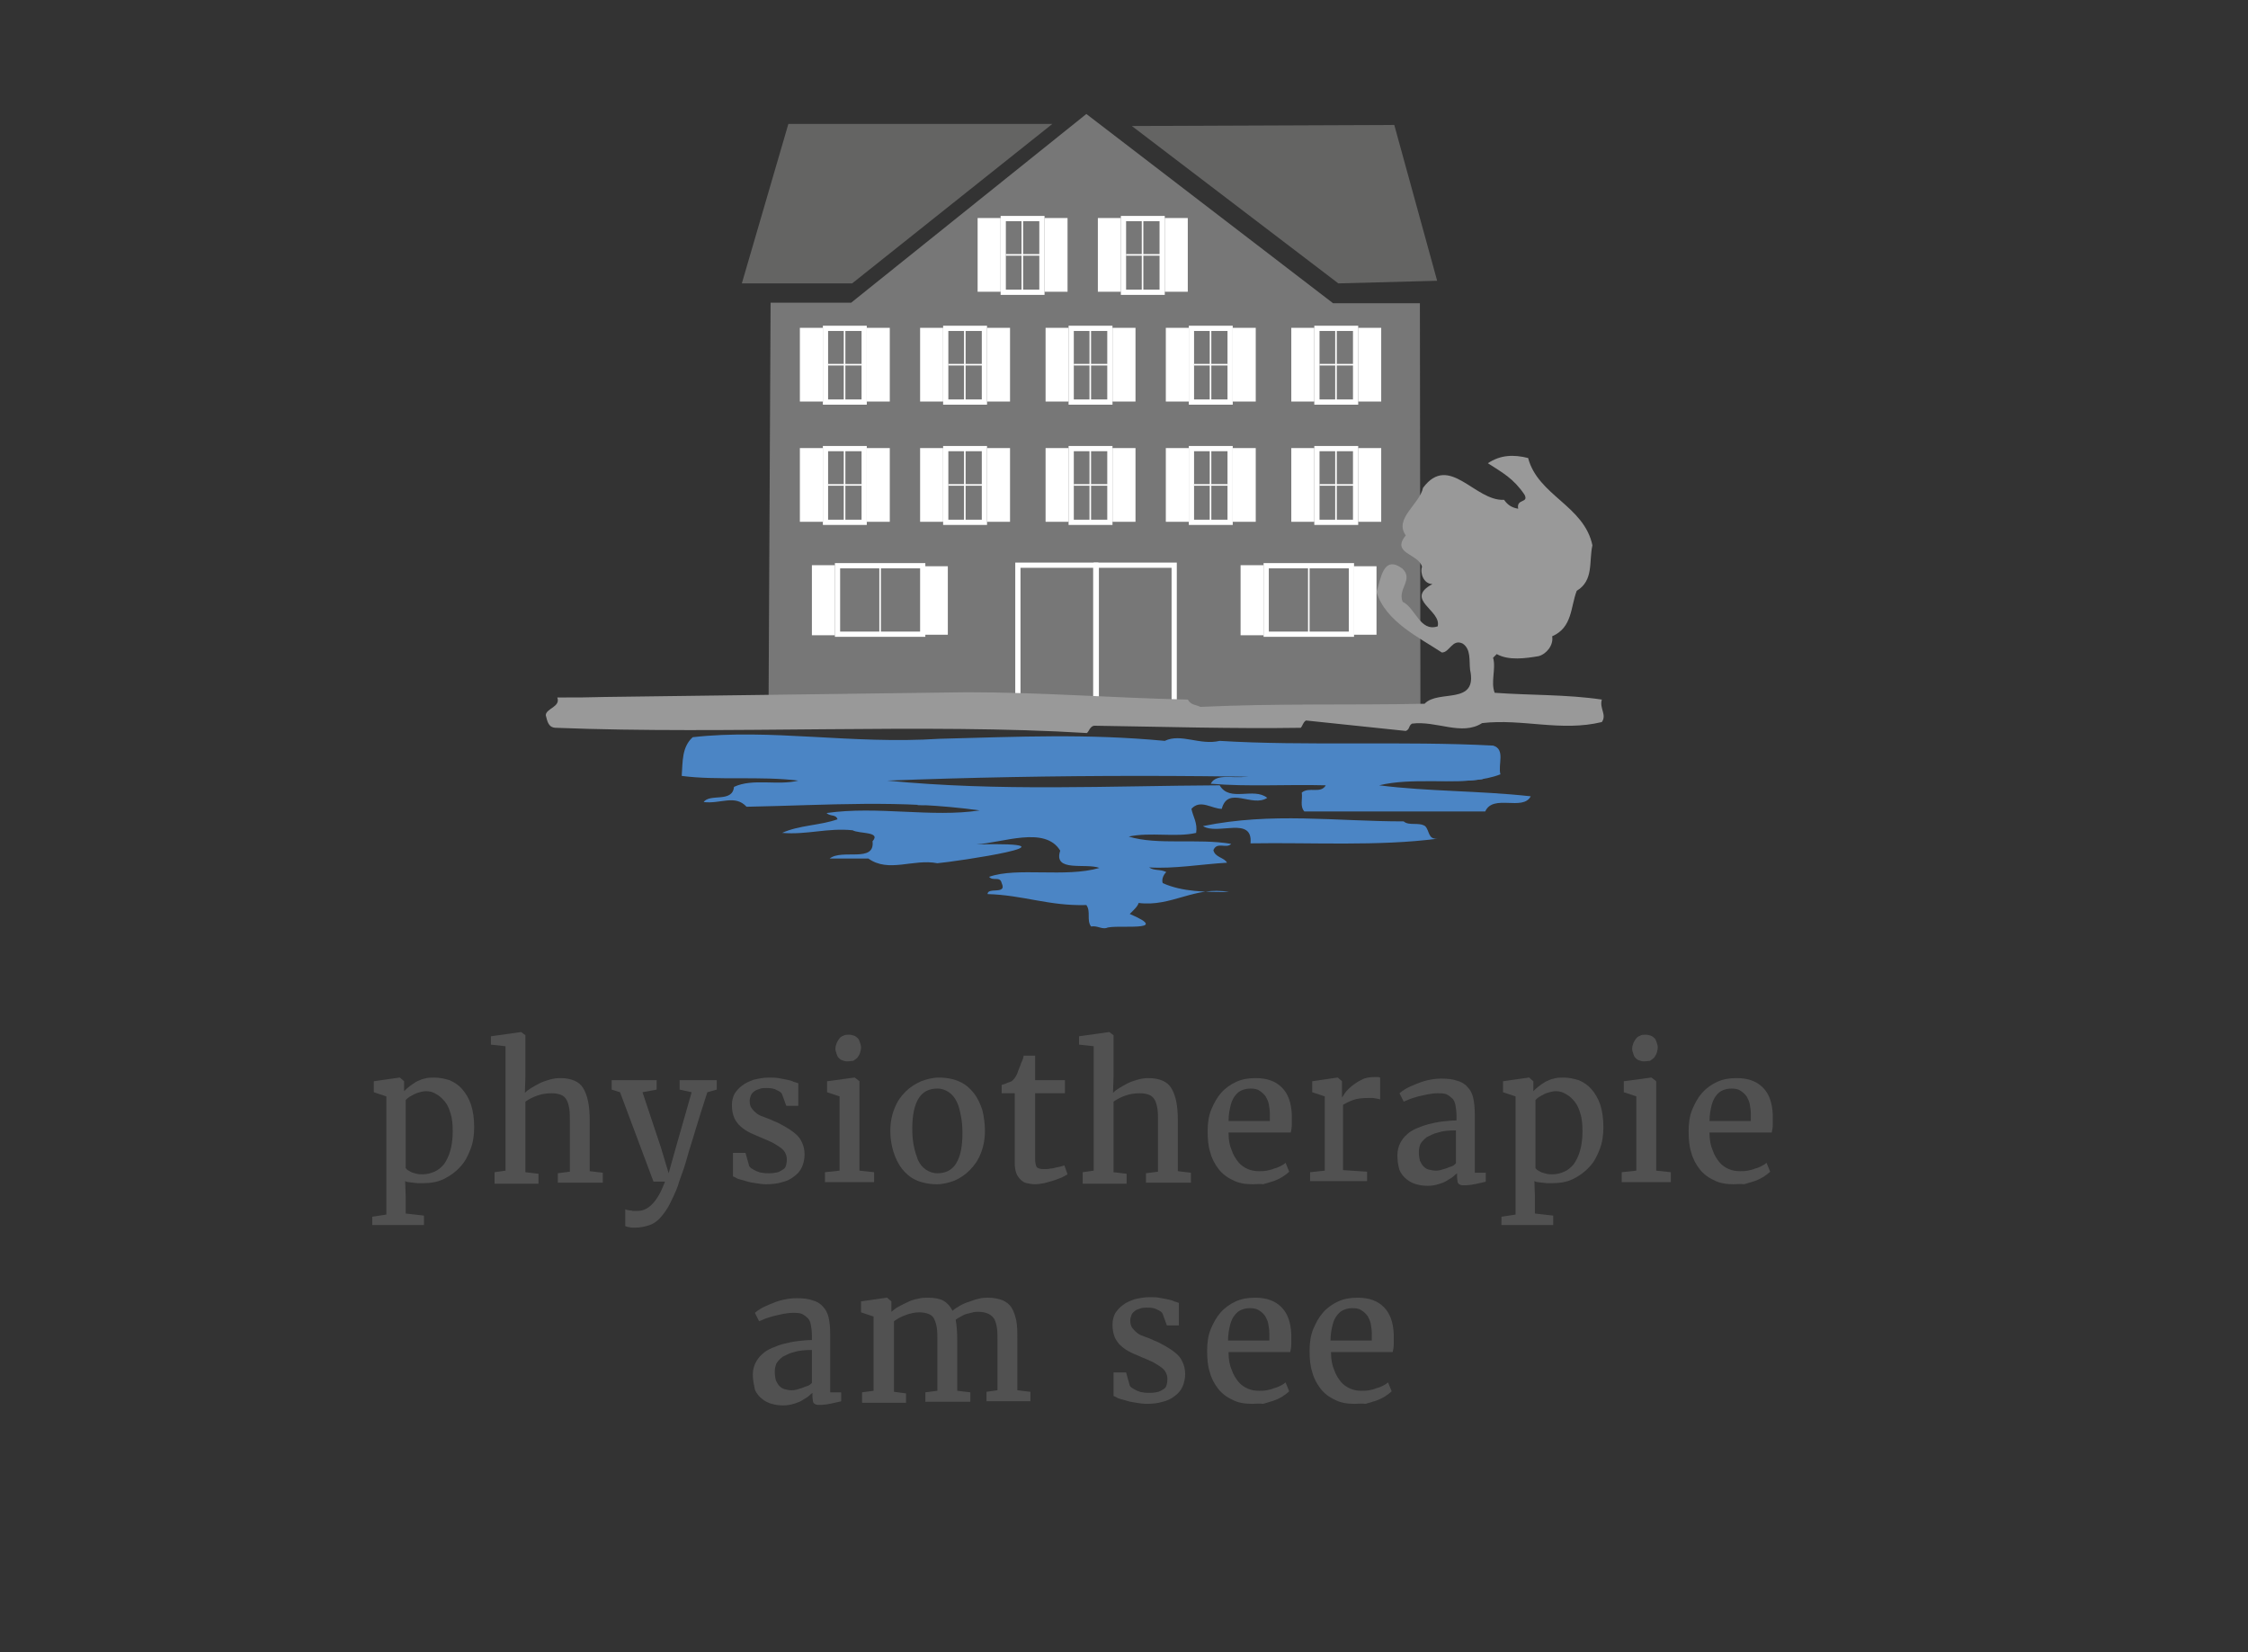 <?xml version="1.0" encoding="utf-8"?>
<!-- Generator: Adobe Illustrator 27.6.1, SVG Export Plug-In . SVG Version: 6.00 Build 0)  -->
<svg version="1.1" id="Ebene_1" xmlns="http://www.w3.org/2000/svg" xmlns:xlink="http://www.w3.org/1999/xlink" x="0px" y="0px"
	 viewBox="0 0 430 316" style="enable-background:new 0 0 430 316;" xml:space="preserve">
<rect x="0" y="0" width="430" height="316" fill="#333333" stroke="none"/>
<style type="text/css">
	.st0{fill:#515151;}
	.st1{fill:#777777;}
	.st2{fill:#646463;}
	.st3{fill:#FFFFFF;}
	.st4{fill:none;stroke:#FFFFFF;stroke-miterlimit:10;}
	.st5{fill:#4B85C5;}
	.st6{fill:#999999;}
</style>
<g>
	<path class="st0" d="M71.3,232.7l2.6-0.4v-22.6l-2.4-0.8v-2.1l4.9-0.7h0.1l0.8,0.7v1.9c0.3-0.3,0.6-0.6,1-0.9
		c0.4-0.3,0.8-0.6,1.3-0.9c0.5-0.2,1-0.5,1.6-0.6c0.6-0.2,1.2-0.2,1.9-0.2c1,0,1.9,0.2,2.9,0.5c0.9,0.4,1.7,0.9,2.4,1.7
		c0.7,0.8,1.3,1.8,1.7,3c0.4,1.2,0.6,2.7,0.6,4.3c0,1.5-0.2,2.9-0.7,4.2c-0.5,1.3-1.1,2.5-2,3.4c-0.9,1-1.9,1.7-3.1,2.3
		c-1.2,0.6-2.6,0.8-4.1,0.8c-0.3,0-0.6,0-0.9,0c-0.3,0-0.6-0.1-0.9-0.1c-0.3,0-0.6-0.1-0.8-0.1c-0.3,0-0.5-0.1-0.7-0.2l0.1,2.9v3.3
		l3.5,0.4v1.8h-9.9V232.7z M81.5,208.7c-0.4,0-0.9,0.1-1.2,0.2c-0.4,0.1-0.7,0.2-1.1,0.4c-0.3,0.2-0.6,0.3-0.9,0.5
		c-0.3,0.2-0.5,0.4-0.7,0.6v13c0.1,0.1,0.2,0.3,0.4,0.4s0.5,0.3,0.7,0.4c0.3,0.1,0.6,0.2,1,0.3c0.4,0.1,0.7,0.1,1.2,0.1
		c0.8,0,1.5-0.2,2.2-0.5c0.7-0.3,1.3-0.8,1.8-1.4c0.5-0.7,0.9-1.5,1.2-2.5c0.3-1,0.5-2.3,0.5-3.8c0-1.3-0.1-2.5-0.4-3.4
		c-0.3-1-0.6-1.7-1.1-2.3c-0.5-0.6-1-1.1-1.6-1.4C82.9,208.9,82.3,208.7,81.5,208.7z"/>
	<path class="st0" d="M94.6,226.1v-1.9l2.1-0.3v-23.8l-2.8-0.3v-1.6l5.7-0.8h0.1l0.8,0.6l0,7.9l-0.1,3.1c0.3-0.3,0.7-0.6,1.2-0.9
		c0.5-0.3,1-0.6,1.6-0.9c0.6-0.3,1.2-0.5,1.9-0.7c0.7-0.2,1.4-0.3,2.1-0.3c1.1,0,2,0.2,2.7,0.5s1.3,0.8,1.7,1.5
		c0.4,0.7,0.7,1.5,0.9,2.5s0.3,2.2,0.3,3.7v9.6l2.5,0.3v1.9h-8.6v-1.8l2.3-0.3v-9.6c0-0.9,0-1.7-0.1-2.4c-0.1-0.7-0.3-1.3-0.5-1.7
		c-0.3-0.5-0.6-0.8-1.1-1c-0.5-0.2-1.1-0.3-1.8-0.3c-0.8,0-1.7,0.1-2.6,0.4c-0.9,0.3-1.7,0.7-2.4,1.2v13.5l2.5,0.3v1.9H94.6z"/>
	<path class="st0" d="M121.5,234.8c-0.2,0-0.4,0-0.5,0c-0.2,0-0.4,0-0.6-0.1c-0.2,0-0.3,0-0.5-0.1c-0.1,0-0.3-0.1-0.3-0.1v-3.2
		c0.1,0,0.2,0.1,0.3,0.1c0.1,0,0.3,0.1,0.5,0.1c0.2,0,0.4,0,0.6,0.1c0.2,0,0.4,0,0.6,0c0.4,0,0.8,0,1.2-0.1c0.4-0.1,0.9-0.3,1.4-0.7
		s1-0.9,1.5-1.7c0.5-0.7,1-1.8,1.5-3.1H125l-6.4-17.1l-1.6-0.5v-1.8h8.6v1.8l-2.7,0.5l3.5,10.5l1.5,5l1.4-5l3-10.5l-2.3-0.5v-1.8
		h7.1v1.8l-1.8,0.5c-0.9,2.8-1.7,5.3-2.3,7.3c-0.6,2.1-1.2,3.8-1.6,5.3s-0.8,2.6-1.1,3.4c-0.3,0.8-0.5,1.4-0.6,1.8
		c-0.5,1.4-1.1,2.6-1.6,3.6c-0.5,1-1.1,1.8-1.7,2.5c-0.6,0.7-1.3,1.2-2.1,1.5C123.4,234.6,122.5,234.8,121.5,234.8z"/>
	<path class="st0" d="M140.2,225v-4.5h2.4l0.7,2.5c0.1,0.2,0.3,0.4,0.5,0.5c0.3,0.2,0.5,0.3,0.9,0.5c0.3,0.1,0.7,0.3,1.1,0.3
		c0.4,0.1,0.9,0.1,1.3,0.1c0.7,0,1.3-0.1,1.7-0.2c0.5-0.2,0.8-0.4,1.1-0.6c0.3-0.2,0.4-0.5,0.5-0.9s0.1-0.7,0.1-1
		c0-0.4-0.1-0.8-0.3-1.2c-0.2-0.4-0.5-0.7-0.9-1c-0.4-0.3-0.9-0.6-1.6-1c-0.6-0.3-1.4-0.6-2.3-1c-0.9-0.4-1.7-0.7-2.4-1.1
		c-0.7-0.4-1.2-0.8-1.7-1.3c-0.4-0.5-0.8-1-1-1.7c-0.2-0.6-0.3-1.3-0.3-2.1c0-0.8,0.2-1.5,0.5-2.1c0.4-0.6,0.9-1.2,1.5-1.6
		c0.6-0.5,1.4-0.8,2.2-1.1c0.9-0.2,1.8-0.4,2.8-0.4c0.7,0,1.4,0,1.9,0.1c0.6,0.1,1.1,0.2,1.6,0.3c0.5,0.1,0.9,0.2,1.3,0.4
		c0.4,0.1,0.6,0.2,0.9,0.3v4.3l-2.3,0l-0.8-2.2c-0.1-0.3-0.5-0.6-1-0.8c-0.5-0.3-1.1-0.4-1.9-0.4c-0.6,0-1.1,0-1.5,0.2
		c-0.4,0.1-0.8,0.3-1,0.5c-0.3,0.2-0.5,0.5-0.6,0.8c-0.1,0.3-0.2,0.6-0.2,0.9c0,0.6,0.1,1.1,0.4,1.5c0.3,0.4,0.6,0.7,1,1
		c0.4,0.3,0.9,0.5,1.5,0.7c0.5,0.2,1.1,0.4,1.7,0.7c0.8,0.3,1.5,0.7,2.2,1.1c0.7,0.4,1.3,0.8,1.9,1.3s1,1,1.3,1.7
		c0.3,0.6,0.5,1.4,0.5,2.3c0,0.9-0.2,1.7-0.5,2.4c-0.3,0.7-0.8,1.3-1.5,1.8c-0.6,0.5-1.4,0.9-2.3,1.1c-0.9,0.3-2,0.4-3.1,0.4
		c-0.6,0-1.3-0.1-1.9-0.2c-0.7-0.1-1.3-0.2-1.9-0.4s-1.2-0.3-1.7-0.5C140.9,225.3,140.5,225.1,140.2,225z"/>
	<path class="st0" d="M157.8,226.1v-1.9l2.8-0.3v-14.2l-2.4-0.8v-2.1l5.2-0.7h0.1l0.9,0.7v17.1l2.8,0.3v1.9H157.8z M162,203
		c-0.3,0-0.6-0.1-0.9-0.2c-0.3-0.1-0.5-0.3-0.7-0.5c-0.2-0.2-0.3-0.5-0.4-0.8c-0.1-0.3-0.2-0.6-0.2-0.9c0-0.4,0.1-0.7,0.2-1
		c0.1-0.3,0.3-0.6,0.5-0.9c0.2-0.3,0.5-0.5,0.8-0.6c0.3-0.2,0.7-0.2,1.1-0.2h0c0.4,0,0.7,0.1,1,0.2c0.3,0.1,0.5,0.3,0.7,0.5
		c0.2,0.2,0.3,0.5,0.4,0.8c0.1,0.3,0.2,0.6,0.2,0.9c0,0.4-0.1,0.7-0.2,1.1c-0.1,0.3-0.3,0.6-0.5,0.9c-0.2,0.2-0.5,0.4-0.8,0.6
		C162.8,202.9,162.5,203,162,203L162,203z"/>
	<path class="st0" d="M170.3,216.3c0-1.6,0.3-3.1,0.8-4.3c0.5-1.3,1.2-2.3,2.1-3.2c0.9-0.9,1.9-1.5,3-2c1.1-0.4,2.2-0.7,3.4-0.7
		c1.6,0,2.9,0.3,4,0.8c1.1,0.5,2,1.3,2.7,2.2c0.7,0.9,1.2,2,1.6,3.2c0.3,1.2,0.5,2.6,0.5,4c0,1.6-0.3,3.1-0.8,4.3
		c-0.5,1.3-1.2,2.3-2.1,3.2c-0.9,0.9-1.8,1.5-2.9,2c-1.1,0.4-2.2,0.7-3.4,0.7c-1.5,0-2.9-0.3-4-0.8c-1.1-0.5-2-1.3-2.7-2.2
		c-0.7-0.9-1.2-2-1.6-3.2C170.5,219,170.3,217.7,170.3,216.3z M179.3,224.4c1.6,0,2.8-0.6,3.6-1.9c0.8-1.3,1.2-3.2,1.2-5.8
		c0-1.2-0.1-2.3-0.3-3.3c-0.2-1-0.4-1.9-0.8-2.7c-0.4-0.8-0.9-1.4-1.5-1.8c-0.6-0.4-1.3-0.7-2.2-0.7c-1.6,0-2.8,0.6-3.6,1.9
		c-0.8,1.3-1.2,3.2-1.2,5.8c0,1.2,0.1,2.3,0.3,3.3c0.2,1,0.5,1.9,0.8,2.7c0.4,0.8,0.9,1.4,1.5,1.8
		C177.7,224.1,178.4,224.4,179.3,224.4z"/>
	<path class="st0" d="M194.1,222.4v-13.3h-2.5v-1.6c0.4-0.1,0.7-0.2,1.1-0.4c0.3-0.1,0.6-0.2,0.8-0.3c0.4-0.3,0.7-0.7,1-1.3
		c0.1-0.2,0.2-0.5,0.3-0.8c0.1-0.3,0.3-0.7,0.4-1c0.1-0.4,0.3-0.7,0.4-1c0.1-0.3,0.2-0.6,0.2-0.8h2.2v4.7h5.7v2.5h-5.7v10.2
		c0,1,0,1.8,0,2.4c0,0.6,0.1,1,0.2,1.3c0.1,0.3,0.3,0.4,0.6,0.5c0.3,0.1,0.6,0.1,1.1,0.1h0c0.3,0,0.7,0,1-0.1c0.4,0,0.7-0.1,1.1-0.2
		c0.3-0.1,0.7-0.1,0.9-0.2c0.3-0.1,0.5-0.1,0.7-0.2h0l0.6,1.7c-0.3,0.2-0.7,0.4-1.1,0.6c-0.5,0.2-1,0.4-1.6,0.6
		c-0.6,0.2-1.1,0.3-1.8,0.5c-0.6,0.1-1.2,0.2-1.7,0.2h0c-0.6,0-1.1-0.1-1.6-0.2s-0.9-0.4-1.2-0.7c-0.3-0.3-0.6-0.7-0.8-1.2
		C194.2,223.8,194.1,223.2,194.1,222.4z"/>
	<path class="st0" d="M207.1,226.1v-1.9l2.1-0.3v-23.8l-2.8-0.3v-1.6l5.7-0.8h0.1l0.8,0.6l0,7.9l-0.1,3.1c0.3-0.3,0.7-0.6,1.2-0.9
		c0.5-0.3,1-0.6,1.6-0.9c0.6-0.3,1.2-0.5,1.9-0.7c0.7-0.2,1.4-0.3,2.1-0.3c1.1,0,2,0.2,2.7,0.5c0.7,0.3,1.3,0.8,1.7,1.5
		c0.4,0.7,0.7,1.5,0.9,2.5s0.3,2.2,0.3,3.7v9.6l2.5,0.3v1.9h-8.6v-1.8l2.3-0.3v-9.6c0-0.9,0-1.7-0.1-2.4c-0.1-0.7-0.3-1.3-0.5-1.7
		c-0.3-0.5-0.6-0.8-1.1-1c-0.5-0.2-1.1-0.3-1.8-0.3c-0.8,0-1.7,0.1-2.6,0.4c-0.9,0.3-1.7,0.7-2.4,1.2v13.5l2.5,0.3v1.9H207.1z"/>
	<path class="st0" d="M239.6,226.5c-1.4,0-2.7-0.2-3.8-0.8c-1.1-0.5-2-1.2-2.7-2.1c-0.7-0.9-1.3-2-1.6-3.2c-0.4-1.2-0.5-2.6-0.5-4.1
		c0-1.5,0.2-2.9,0.7-4.1c0.5-1.2,1.1-2.3,1.9-3.2c0.8-0.9,1.8-1.6,2.9-2.1c1.1-0.5,2.3-0.7,3.7-0.7c2.2,0,3.8,0.6,5,1.8
		c1.2,1.2,1.8,2.9,1.9,5.2c0,0.7,0,1.4,0,1.9c0,0.6-0.1,1-0.2,1.5H235v0.1c0,1.3,0.2,2.4,0.6,3.3c0.3,0.9,0.8,1.7,1.3,2.3
		c0.5,0.6,1.1,1,1.8,1.3c0.7,0.3,1.4,0.4,2.1,0.4c0.5,0,1,0,1.5-0.1c0.5-0.1,1-0.2,1.4-0.4c0.5-0.1,0.9-0.3,1.3-0.5
		c0.4-0.2,0.7-0.4,0.9-0.6l0.7,1.7c-0.3,0.3-0.7,0.6-1.3,1c-0.5,0.3-1.1,0.6-1.7,0.8c-0.6,0.2-1.3,0.4-2,0.6
		C241,226.4,240.3,226.5,239.6,226.5z M239.2,208.2c-0.6,0-1.1,0.1-1.6,0.3c-0.5,0.2-0.9,0.5-1.3,1s-0.7,1.1-0.9,1.9
		c-0.2,0.8-0.4,1.8-0.4,3h7.9c0-0.2,0-0.5,0-0.7c0-0.2,0-0.5,0-0.7c0-0.6-0.1-1.2-0.2-1.8c-0.1-0.6-0.4-1.1-0.6-1.5
		c-0.3-0.4-0.7-0.8-1.2-1.1C240.5,208.3,239.9,208.2,239.2,208.2z"/>
	<path class="st0" d="M250.6,226.1v-1.9l2.8-0.3v-14.2l-2.4-0.8v-2.1l4.8-0.7h0.1l0.8,0.7v1l0,2.1h0c0.1-0.1,0.3-0.4,0.6-0.9
		c0.3-0.4,0.8-0.9,1.3-1.3c0.5-0.4,1.2-0.9,1.9-1.2c0.7-0.4,1.6-0.5,2.5-0.5c0.3,0,0.5,0,0.6,0c0.2,0,0.3,0.1,0.4,0.1v4.2
		c0,0-0.1-0.1-0.3-0.1c-0.1,0-0.3-0.1-0.5-0.1c-0.2,0-0.4-0.1-0.6-0.1c-0.2,0-0.4,0-0.7,0c-1.3,0-2.3,0.1-3.1,0.4
		c-0.8,0.3-1.4,0.6-1.9,0.9v12.5l4.6,0.3v1.8H250.6z"/>
	<path class="st0" d="M267.3,220.9c0-0.8,0.2-1.6,0.5-2.2c0.3-0.6,0.7-1.2,1.3-1.7c0.5-0.5,1.2-0.9,1.9-1.2s1.5-0.6,2.3-0.8
		c0.8-0.2,1.7-0.4,2.6-0.5c0.9-0.1,1.8-0.2,2.7-0.2v-0.9c0-0.8-0.1-1.5-0.2-2c-0.1-0.6-0.3-1-0.6-1.3c-0.3-0.3-0.7-0.6-1.1-0.8
		c-0.5-0.2-1.1-0.2-1.8-0.2c-0.6,0-1.2,0.1-1.8,0.2c-0.6,0.1-1.2,0.3-1.8,0.4c-0.6,0.2-1.1,0.3-1.6,0.5c-0.5,0.2-0.9,0.4-1.2,0.5h0
		l-0.8-1.6c0.2-0.2,0.6-0.5,1.1-0.8c0.5-0.3,1.2-0.6,1.9-0.9c0.7-0.3,1.5-0.6,2.4-0.8c0.9-0.2,1.7-0.3,2.6-0.3c1.2,0,2.2,0.1,3,0.4
		c0.8,0.2,1.5,0.6,2,1.2c0.5,0.5,0.9,1.2,1.1,2.1c0.2,0.9,0.3,1.9,0.3,3.2v11.1h2.1v1.7c-0.2,0.1-0.5,0.1-0.8,0.2
		c-0.3,0.1-0.6,0.1-0.9,0.2c-0.3,0.1-0.7,0.1-1,0.2c-0.3,0-0.7,0.1-1,0.1c-0.3,0-0.6,0-0.8,0c-0.2,0-0.4-0.1-0.6-0.2
		c-0.1-0.1-0.3-0.3-0.3-0.5s-0.1-0.6-0.1-1v-0.6c-0.1,0.1-0.4,0.3-0.7,0.6c-0.3,0.3-0.8,0.5-1.2,0.8c-0.5,0.3-1,0.5-1.7,0.7
		c-0.6,0.2-1.3,0.3-2,0.3c-0.8,0-1.5-0.1-2.2-0.3c-0.7-0.2-1.3-0.5-1.9-1c-0.5-0.4-1-1-1.3-1.7C267.4,222.8,267.3,221.9,267.3,220.9
		z M274.6,223.9c0.2,0,0.5,0,0.9-0.1c0.3-0.1,0.7-0.2,1-0.3c0.4-0.1,0.7-0.3,1.1-0.4s0.7-0.4,0.9-0.6v-6.3c-1.4,0-2.5,0.1-3.4,0.4
		c-0.9,0.2-1.6,0.6-2.2,0.9c-0.5,0.4-0.9,0.8-1.2,1.3c-0.2,0.5-0.3,1-0.3,1.6c0,0.6,0.1,1.2,0.2,1.6c0.2,0.4,0.4,0.8,0.7,1.1
		c0.3,0.3,0.6,0.5,1,0.6C273.8,223.8,274.2,223.9,274.6,223.9z"/>
	<path class="st0" d="M287.3,232.7l2.6-0.4v-22.6l-2.4-0.8v-2.1l4.9-0.7h0.1l0.8,0.7v1.9c0.3-0.3,0.6-0.6,1-0.9
		c0.4-0.3,0.8-0.6,1.3-0.9c0.5-0.2,1-0.5,1.6-0.6c0.6-0.2,1.2-0.2,1.9-0.2c1,0,1.9,0.2,2.9,0.5c0.9,0.4,1.7,0.9,2.4,1.7
		c0.7,0.8,1.3,1.8,1.7,3c0.4,1.2,0.6,2.7,0.6,4.3c0,1.5-0.2,2.9-0.7,4.2c-0.5,1.3-1.1,2.5-2,3.4c-0.9,1-1.9,1.7-3.1,2.3
		c-1.2,0.6-2.6,0.8-4.1,0.8c-0.3,0-0.6,0-0.9,0c-0.3,0-0.6-0.1-0.9-0.1c-0.3,0-0.6-0.1-0.8-0.1c-0.3,0-0.5-0.1-0.7-0.2l0.1,2.9v3.3
		l3.5,0.4v1.8h-9.9V232.7z M297.6,208.7c-0.4,0-0.9,0.1-1.2,0.2c-0.4,0.1-0.7,0.2-1.1,0.4c-0.3,0.2-0.6,0.3-0.9,0.5
		c-0.3,0.2-0.5,0.4-0.7,0.6v13c0.1,0.1,0.2,0.3,0.4,0.4s0.5,0.3,0.7,0.4c0.3,0.1,0.6,0.2,1,0.3c0.4,0.1,0.7,0.1,1.2,0.1
		c0.8,0,1.5-0.2,2.2-0.5c0.7-0.3,1.3-0.8,1.8-1.4c0.5-0.7,0.9-1.5,1.2-2.5c0.3-1,0.5-2.3,0.5-3.8c0-1.3-0.1-2.5-0.4-3.4
		c-0.3-1-0.6-1.7-1.1-2.3c-0.5-0.6-1-1.1-1.6-1.4C299,208.9,298.3,208.7,297.6,208.7z"/>
	<path class="st0" d="M310.2,226.1v-1.9l2.8-0.3v-14.2l-2.4-0.8v-2.1l5.2-0.7h0.1l0.9,0.7v17.1l2.8,0.3v1.9H310.2z M314.4,203
		c-0.3,0-0.6-0.1-0.9-0.2c-0.3-0.1-0.5-0.3-0.7-0.5c-0.2-0.2-0.3-0.5-0.4-0.8c-0.1-0.3-0.2-0.6-0.2-0.9c0-0.4,0.1-0.7,0.2-1
		c0.1-0.3,0.3-0.6,0.5-0.9c0.2-0.3,0.5-0.5,0.8-0.6c0.3-0.2,0.7-0.2,1.1-0.2h0c0.4,0,0.7,0.1,1,0.2c0.3,0.1,0.5,0.3,0.7,0.5
		c0.2,0.2,0.3,0.5,0.4,0.8c0.1,0.3,0.2,0.6,0.2,0.9c0,0.4-0.1,0.7-0.2,1.1c-0.1,0.3-0.3,0.6-0.5,0.9c-0.2,0.2-0.5,0.4-0.8,0.6
		C315.3,202.9,314.9,203,314.4,203L314.4,203z"/>
	<path class="st0" d="M331.6,226.5c-1.4,0-2.7-0.2-3.8-0.8c-1.1-0.5-2-1.2-2.7-2.1c-0.7-0.9-1.3-2-1.6-3.2c-0.4-1.2-0.5-2.6-0.5-4.1
		c0-1.5,0.2-2.9,0.7-4.1c0.5-1.2,1.1-2.3,1.9-3.2c0.8-0.9,1.8-1.6,2.9-2.1c1.1-0.5,2.3-0.7,3.7-0.7c2.2,0,3.8,0.6,5,1.8
		c1.2,1.2,1.8,2.9,1.9,5.2c0,0.7,0,1.4,0,1.9c0,0.6-0.1,1-0.2,1.5H327v0.1c0,1.3,0.2,2.4,0.6,3.3c0.3,0.9,0.8,1.7,1.3,2.3
		c0.5,0.6,1.1,1,1.8,1.3c0.7,0.3,1.4,0.4,2.1,0.4c0.5,0,1,0,1.5-0.1c0.5-0.1,1-0.2,1.4-0.4c0.5-0.1,0.9-0.3,1.3-0.5
		c0.4-0.2,0.7-0.4,0.9-0.6l0.7,1.7c-0.3,0.3-0.7,0.6-1.3,1c-0.5,0.3-1.1,0.6-1.7,0.8c-0.6,0.2-1.3,0.4-2,0.6
		C333,226.4,332.3,226.5,331.6,226.5z M331.2,208.2c-0.6,0-1.1,0.1-1.6,0.3c-0.5,0.2-0.9,0.5-1.3,1s-0.7,1.1-0.9,1.9
		c-0.2,0.8-0.4,1.8-0.4,3h7.9c0-0.2,0-0.5,0-0.7c0-0.2,0-0.5,0-0.7c0-0.6-0.1-1.2-0.2-1.8c-0.1-0.6-0.4-1.1-0.6-1.5
		c-0.3-0.4-0.7-0.8-1.2-1.1C332.5,208.3,331.9,208.2,331.2,208.2z"/>
	<path class="st0" d="M144,262.9c0-0.8,0.2-1.6,0.5-2.2c0.3-0.6,0.7-1.2,1.3-1.7c0.5-0.5,1.2-0.9,1.9-1.2s1.5-0.6,2.3-0.8
		c0.8-0.2,1.7-0.4,2.6-0.5c0.9-0.1,1.8-0.2,2.7-0.2v-0.9c0-0.8-0.1-1.5-0.2-2c-0.1-0.6-0.3-1-0.6-1.3c-0.3-0.3-0.7-0.6-1.1-0.8
		c-0.5-0.2-1.1-0.2-1.8-0.2c-0.6,0-1.2,0.1-1.8,0.2c-0.6,0.1-1.2,0.3-1.8,0.4c-0.6,0.2-1.1,0.3-1.6,0.5c-0.5,0.2-0.9,0.4-1.2,0.5h0
		l-0.8-1.6c0.2-0.2,0.6-0.5,1.1-0.8c0.5-0.3,1.2-0.6,1.9-0.9c0.7-0.3,1.5-0.6,2.4-0.8c0.9-0.2,1.7-0.3,2.6-0.3c1.2,0,2.2,0.1,3,0.4
		c0.8,0.2,1.5,0.6,2,1.2c0.5,0.5,0.9,1.2,1.1,2.1c0.2,0.9,0.3,1.9,0.3,3.2v11.1h2.1v1.7c-0.2,0.1-0.5,0.1-0.8,0.2
		c-0.3,0.1-0.6,0.1-0.9,0.2c-0.3,0.1-0.7,0.1-1,0.2c-0.3,0-0.7,0.1-1,0.1c-0.3,0-0.6,0-0.8,0c-0.2,0-0.4-0.1-0.6-0.2
		c-0.1-0.1-0.3-0.3-0.3-0.5s-0.1-0.6-0.1-1v-0.6c-0.1,0.1-0.4,0.3-0.7,0.6c-0.3,0.3-0.8,0.5-1.2,0.8c-0.5,0.3-1,0.5-1.7,0.7
		c-0.6,0.2-1.3,0.3-2,0.3c-0.8,0-1.5-0.1-2.2-0.3c-0.7-0.2-1.3-0.5-1.9-1c-0.5-0.4-1-1-1.3-1.7C144.2,264.8,144,263.9,144,262.9z
		 M151.4,265.9c0.2,0,0.5,0,0.9-0.1c0.3-0.1,0.7-0.2,1-0.3c0.4-0.1,0.7-0.3,1.1-0.4s0.7-0.4,0.9-0.6v-6.3c-1.4,0-2.5,0.1-3.4,0.4
		c-0.9,0.2-1.6,0.6-2.2,0.9c-0.5,0.4-0.9,0.8-1.2,1.3c-0.2,0.5-0.3,1-0.3,1.6c0,0.6,0.1,1.2,0.2,1.6c0.2,0.4,0.4,0.8,0.7,1.1
		c0.3,0.3,0.6,0.5,1,0.6C150.5,265.8,150.9,265.9,151.4,265.9z"/>
	<path class="st0" d="M164.9,268.1v-1.8l2.2-0.3v-14.2l-2.4-0.8v-2.1l4.9-0.7h0.1l0.8,0.7v1.3l0,0.7c0.4-0.3,0.8-0.7,1.4-1
		c0.6-0.3,1.1-0.6,1.8-0.9c0.6-0.3,1.3-0.5,1.9-0.6c0.7-0.2,1.3-0.2,1.9-0.2c1.3,0,2.3,0.2,3,0.6s1.3,1.1,1.7,1.9
		c0.3-0.3,0.8-0.6,1.3-0.9c0.5-0.3,1.1-0.6,1.8-0.8c0.6-0.2,1.3-0.5,1.9-0.6c0.7-0.2,1.3-0.2,1.8-0.2c1.1,0,2,0.2,2.8,0.5
		c0.7,0.3,1.3,0.8,1.7,1.4c0.4,0.7,0.7,1.5,0.9,2.5c0.2,1,0.2,2.3,0.2,3.7v9.6l2.5,0.3v1.8h-8.4v-1.8l2.1-0.3v-9.5
		c0-0.9,0-1.7-0.1-2.4c-0.1-0.7-0.3-1.3-0.5-1.7c-0.3-0.5-0.7-0.8-1.1-1s-1.1-0.4-1.9-0.4c-0.4,0-0.7,0-1.1,0.1
		c-0.4,0.1-0.8,0.2-1.2,0.3c-0.4,0.1-0.8,0.3-1.1,0.5c-0.4,0.2-0.7,0.4-1,0.6c0.2,1.1,0.3,2.4,0.3,4v9.6l2.5,0.3v1.8h-8.6v-1.8
		l2.3-0.3v-9.6c0-0.9,0-1.7-0.1-2.4c-0.1-0.7-0.3-1.3-0.5-1.7c-0.2-0.5-0.6-0.8-1.1-1c-0.5-0.2-1.1-0.3-1.8-0.3
		c-0.8,0-1.7,0.2-2.5,0.5c-0.9,0.3-1.6,0.7-2.3,1.2v13.5l2.3,0.3v1.8H164.9z"/>
	<path class="st0" d="M213,267v-4.5h2.4l0.7,2.5c0.1,0.2,0.3,0.4,0.5,0.5c0.3,0.2,0.5,0.3,0.9,0.5c0.3,0.1,0.7,0.3,1.1,0.3
		c0.4,0.1,0.9,0.1,1.3,0.1c0.7,0,1.3-0.1,1.7-0.2c0.5-0.2,0.8-0.4,1.1-0.6c0.3-0.2,0.4-0.5,0.5-0.9s0.1-0.7,0.1-1
		c0-0.4-0.1-0.8-0.3-1.2c-0.2-0.4-0.5-0.7-0.9-1c-0.4-0.3-0.9-0.6-1.6-1c-0.6-0.3-1.4-0.6-2.3-1c-0.9-0.4-1.7-0.7-2.4-1.1
		c-0.7-0.4-1.2-0.8-1.7-1.3c-0.4-0.5-0.8-1-1-1.7c-0.2-0.6-0.3-1.3-0.3-2.1c0-0.8,0.2-1.5,0.5-2.1c0.4-0.6,0.9-1.2,1.5-1.6
		c0.6-0.5,1.4-0.8,2.2-1.1c0.9-0.2,1.8-0.4,2.8-0.4c0.7,0,1.4,0,1.9,0.1c0.6,0.1,1.1,0.2,1.6,0.3c0.5,0.1,0.9,0.2,1.3,0.4
		c0.4,0.1,0.6,0.2,0.9,0.3v4.3l-2.3,0l-0.8-2.2c-0.1-0.3-0.5-0.6-1-0.8c-0.5-0.3-1.1-0.4-1.9-0.4c-0.6,0-1.1,0-1.5,0.2
		c-0.4,0.1-0.8,0.3-1,0.5c-0.3,0.2-0.5,0.5-0.6,0.8c-0.1,0.3-0.2,0.6-0.2,0.9c0,0.6,0.1,1.1,0.4,1.5c0.3,0.4,0.6,0.7,1,1
		c0.4,0.3,0.9,0.5,1.5,0.7s1.1,0.4,1.7,0.7c0.8,0.3,1.5,0.7,2.2,1.1c0.7,0.4,1.3,0.8,1.9,1.3s1,1,1.3,1.7c0.3,0.6,0.5,1.4,0.5,2.3
		c0,0.9-0.2,1.7-0.5,2.4c-0.3,0.7-0.8,1.3-1.5,1.8c-0.6,0.5-1.4,0.9-2.3,1.1c-0.9,0.3-2,0.4-3.1,0.4c-0.6,0-1.3-0.1-1.9-0.2
		c-0.7-0.1-1.3-0.2-1.9-0.4s-1.2-0.3-1.7-0.5C213.7,267.3,213.3,267.1,213,267z"/>
	<path class="st0" d="M239.5,268.5c-1.4,0-2.7-0.2-3.8-0.8c-1.1-0.5-2-1.2-2.7-2.1c-0.7-0.9-1.3-2-1.6-3.2c-0.4-1.2-0.5-2.6-0.5-4.1
		c0-1.5,0.2-2.9,0.7-4.1c0.5-1.2,1.1-2.3,1.9-3.2c0.8-0.9,1.8-1.6,2.9-2.1c1.1-0.5,2.3-0.7,3.7-0.7c2.2,0,3.8,0.6,5,1.8
		c1.2,1.2,1.8,2.9,1.9,5.2c0,0.7,0,1.4,0,1.9c0,0.6-0.1,1-0.2,1.5h-11.8v0.1c0,1.3,0.2,2.4,0.6,3.3c0.3,0.9,0.8,1.7,1.3,2.3
		c0.5,0.6,1.1,1,1.8,1.3c0.7,0.3,1.4,0.4,2.1,0.4c0.5,0,1,0,1.5-0.1c0.5-0.1,1-0.2,1.4-0.4c0.5-0.1,0.9-0.3,1.3-0.5
		c0.4-0.2,0.7-0.4,0.9-0.6l0.7,1.7c-0.3,0.3-0.7,0.6-1.3,1c-0.5,0.3-1.1,0.6-1.7,0.8c-0.6,0.2-1.3,0.4-2,0.6
		C240.9,268.4,240.2,268.5,239.5,268.5z M239.1,250.2c-0.6,0-1.1,0.1-1.6,0.3c-0.5,0.2-0.9,0.5-1.3,1s-0.7,1.1-0.9,1.9
		c-0.2,0.8-0.4,1.8-0.4,3h7.9c0-0.2,0-0.5,0-0.7c0-0.2,0-0.5,0-0.7c0-0.6-0.1-1.2-0.2-1.8c-0.1-0.6-0.4-1.1-0.6-1.5
		c-0.3-0.4-0.7-0.8-1.2-1.1C240.3,250.3,239.8,250.2,239.1,250.2z"/>
	<path class="st0" d="M259.1,268.5c-1.4,0-2.7-0.2-3.8-0.8c-1.1-0.5-2-1.2-2.7-2.1c-0.7-0.9-1.3-2-1.6-3.2c-0.4-1.2-0.5-2.6-0.5-4.1
		c0-1.5,0.2-2.9,0.7-4.1c0.5-1.2,1.1-2.3,1.9-3.2c0.8-0.9,1.8-1.6,2.9-2.1c1.1-0.5,2.3-0.7,3.7-0.7c2.2,0,3.8,0.6,5,1.8
		c1.2,1.2,1.8,2.9,1.9,5.2c0,0.7,0,1.4,0,1.9c0,0.6-0.1,1-0.2,1.5h-11.8v0.1c0,1.3,0.2,2.4,0.6,3.3c0.3,0.9,0.8,1.7,1.3,2.3
		c0.5,0.6,1.1,1,1.8,1.3c0.7,0.3,1.4,0.4,2.1,0.4c0.5,0,1,0,1.5-0.1c0.5-0.1,1-0.2,1.4-0.4c0.5-0.1,0.9-0.3,1.3-0.5
		c0.4-0.2,0.7-0.4,0.9-0.6l0.7,1.7c-0.3,0.3-0.7,0.6-1.3,1c-0.5,0.3-1.1,0.6-1.7,0.8c-0.6,0.2-1.3,0.4-2,0.6
		C260.5,268.4,259.8,268.5,259.1,268.5z M258.7,250.2c-0.6,0-1.1,0.1-1.6,0.3c-0.5,0.2-0.9,0.5-1.3,1s-0.7,1.1-0.9,1.9
		c-0.2,0.8-0.4,1.8-0.4,3h7.9c0-0.2,0-0.5,0-0.7c0-0.2,0-0.5,0-0.7c0-0.6-0.1-1.2-0.2-1.8c-0.1-0.6-0.4-1.1-0.6-1.5
		c-0.3-0.4-0.7-0.8-1.2-1.1C260,250.3,259.4,250.2,258.7,250.2z"/>
</g>
<g>
	<polyline class="st1" points="147.4,57.9 147,137.1 271.7,137.6 271.6,58 255,58 207.8,21.8 162.8,57.9 	"/>
	<polyline class="st2" points="150.8,23.7 201.3,23.7 163,54.2 141.9,54.2 	"/>
	<polyline class="st2" points="266.7,23.9 216.5,24.1 256,54.2 274.9,53.7 	"/>
	<rect x="155.3" y="108.1" class="st3" width="4.4" height="13.4"/>
	<rect x="176.9" y="108.3" class="st3" width="4.4" height="13.1"/>
	<rect x="160.2" y="108.2" class="st4" width="16.3" height="13.1"/>
	<rect x="237.3" y="108.1" class="st3" width="4.4" height="13.4"/>
	<rect x="258.9" y="108.3" class="st3" width="4.4" height="13.1"/>
	<rect x="242.2" y="108.2" class="st4" width="16.3" height="13.1"/>
	<rect x="194.7" y="108.1" class="st4" width="14.9" height="29.7"/>
	<rect x="209.7" y="108.1" class="st4" width="14.9" height="29.7"/>
	<g>
		<path class="st5" d="M222.8,141.7c3.1-1.5,6.7,0.9,10.5,0c16.1,1,35.2,0,52.3,0.9c2.4,0.7,0.9,3.6,1.4,5.5
			c-6.2,2.4-14.4,0.5-20.2,1.2c-31.9-1.2-65.9-1.2-97.1,0c21.4,2.1,42.5,1,63.6,0.9c1.9,3.3,6.5,0.3,9.1,2.4
			c-2.9,1.9-7.5-2.4-8.7,2.1c-1.9,0-4.1-1.9-5.8,0c0.3,1.5,1.2,2.7,0.9,4.6c-3.9,0.9-8.7-0.2-12.9,0.7c5.5,1.7,13.2,0.3,19.6,1.4
			c-0.9,1-2.7-0.5-3.4,1.2c0.3,1.4,2.1,1.4,2.6,2.4c-5,0.3-10.1,1.2-14.9,0.9c1,0.7,2.2,0.3,3.3,0.9c-0.3,0.2-1,1.2-0.7,2.1
			c3.8,1.7,8.2,1.7,12.7,1.7c-6.5-1.2-11,2.9-17.3,2.1c-0.2,0.7-1,1.4-1.7,2.1c8.4,3.6-2.9,1.9-4.5,2.7c-1,0.2-1.7-0.5-2.9-0.3
			c-0.9-1.2,0-2.9-0.9-4.1c-7.2,0.2-12-1.9-18.9-2.1c0-1.4,3.8,0.2,2.7-2.1c-0.3-1.4-1.7-0.3-2.4-1.2c5.3-1.9,14.6,0.2,21.1-1.7
			c-2.6-1-8.9,0.9-7.5-3.3c-2.9-4.8-11-1.5-16.1-1.2c21.8-0.5-3.9,3.3-7.4,3.6c-4.6-0.9-9.3,1.9-13.2-0.9c-2.4,0-5,0-7.4,0
			c2.4-1.9,8.7,0.9,8.2-3.3c1.7-1.9-2.6-1.4-3.8-2.1c-4.8-0.5-8.7,0.9-13.5,0.5c3.3-1.5,7.2-1.4,10.6-2.6c-0.3-1-1.4-0.5-2.1-1.2
			c9.8-1.4,20.1,0.9,29.3-0.5c-15.1-2.1-29-1-44.6-0.7c-2.2-2.4-5-0.5-8.2-0.9c1.2-1.7,5.5,0.2,5.8-2.9c3.6-1.7,8.4-0.2,12.3-1.2
			c-7.2-0.9-15.6,0-22.3-0.9c0.2-2.7,0-5.5,2.1-7.4c14.9-1.7,30.4,1.4,47.2,0.3C195.2,140.9,207.9,140.3,222.8,141.7z"/>
		<path class="st5" d="M279.6,147.2c-1.2,1-3.1,0-4.3,0.9c3.1,0.9,5.3,0,8.4,0.9c-6.4,1-13.7-0.3-19.9,1.2c9.4,1.2,19,1,29,2.1
			c-1.5,2.9-7.2-0.5-8.7,2.9c-13,0-21.6,0-34.6,0c-0.9-1-0.3-2.4-0.5-3.6c1.4-1.2,3.6,0.3,4.6-1.4c-7.4-0.2-14.9,0.3-22-0.3
			c1.2-2.4,5.5-0.5,7.9-1.7c0.5-2.2,2.9-1.9,4.5-2.4C256.6,145.5,267.4,147.4,279.6,147.2z"/>
		<path class="st5" d="M194,148.9c2.2,0,4.5,0,6.7,0C198.5,148.9,196.3,148.9,194,148.9z"/>
		<path class="st5" d="M178.4,153.1c-0.3,1-1.9,0.9-2.9,0.9C176.4,152.5,177.1,151.5,178.4,153.1z"/>
		<path class="st5" d="M272.6,158c0.9,0.9,0.5,2.6,2.4,2.4c-11.1,1.5-24.5,0.7-35.8,0.9c0.5-5.3-6.3-1.5-9.1-3.3
			c13.2-2.7,25.4-0.9,38.4-0.9C269.5,158,271.4,157.2,272.6,158z"/>
	</g>
	<path class="st6" d="M185,132.4c14.2,0,28.1,1.1,42.2,1.4c0.6,1.1,1.7,1,2.4,1.4c14.9-0.7,28.6-0.3,42.9-0.6
		c2.6-2.8,10.2,0.4,8.7-6.5c-0.2-1.8,0.2-3.9-1.4-5c-2-1-2.5,1.7-4,1.7c-4.2-2.8-10.8-5.9-12.5-11.6c0.8-2.2,1.2-7.3,5-4.4
		c2.1,2.1-1,3.8,0,6.3c2.5,1.2,3.3,5.8,6.7,4.7c0.8-3.1-6.5-5.1-1-8.1c-1.7,0-2.4-2.1-2-3.3c-0.6-2.5-6-2.5-3.1-6
		c-2.3-3.2,2.6-5.9,3.3-9.1c5-6.7,9.9,2.6,15.5,2.3c0.7,1,1.5,1.5,2.7,1.7c-0.4-2,2.1-1,1.2-2.7c-2.1-3.1-4.2-4.2-7-6
		c2.4-1.6,4.9-1.7,7.7-1c1.9,7.2,10.7,9.1,12.3,16.7c-0.7,3.1,0.3,6.7-3,8.7c-1.2,3.1-0.8,7-4.7,8.7c0.3,1.7-1.1,3.4-2.6,3.8
		c-2.4,0.4-5.7,0.9-8-0.4c-0.3,0.3-0.6,0.6-0.7,0.7c0.6,2.1-0.5,4.6,0.3,6.7c6.8,0.5,13.8,0.3,20.5,1.3c-0.5,1.7,1,2.9,0,4.3
		c-7.8,1.9-15.2-0.7-22.9,0.2c-3.9,2.5-8.7-0.5-13.4,0.1c-0.7,0.4-0.4,1.1-1.2,1.4c-6.4-0.7-12.7-1.3-19.1-2c-0.6,0.4-0.6,1-1,1.4
		c-13,0.2-26-0.2-39.5-0.4c-0.8,0.1-1,1.1-1.4,1.4c-30.7-1.9-69,0.3-101.5-1c-1.5,0-1.7-1.2-2-2.4c0-1.3,2.9-1.6,2.2-3.4
		c3.9,0,5.7,0,9.1-0.1"/>
	<g>
		<rect x="187" y="41.7" class="st3" width="4.4" height="14.1"/>
		<rect x="199.8" y="41.7" class="st3" width="4.4" height="14.1"/>
		<rect x="191.9" y="41.8" class="st4" width="7.4" height="14.1"/>
		<rect x="195.4" y="42.1" class="st3" width="0.3" height="13.6"/>
		<rect x="192.4" y="48.6" class="st3" width="6.5" height="0.3"/>
	</g>
	<g>
		<rect x="210" y="41.7" class="st3" width="4.4" height="14.1"/>
		<rect x="222.8" y="41.7" class="st3" width="4.4" height="14.1"/>
		<rect x="214.9" y="41.8" class="st4" width="7.4" height="14.1"/>
		<rect x="218.4" y="42.1" class="st3" width="0.3" height="13.6"/>
		<rect x="215.4" y="48.6" class="st3" width="6.5" height="0.3"/>
	</g>
	<g>
		<rect x="153" y="62.7" class="st3" width="4.4" height="14.1"/>
		<rect x="165.8" y="62.7" class="st3" width="4.4" height="14.1"/>
		<rect x="157.9" y="62.8" class="st4" width="7.4" height="14.1"/>
		<rect x="161.4" y="63.1" class="st3" width="0.3" height="13.6"/>
		<rect x="158.4" y="69.6" class="st3" width="6.5" height="0.3"/>
	</g>
	<g>
		<rect x="176" y="62.7" class="st3" width="4.4" height="14.1"/>
		<rect x="188.8" y="62.7" class="st3" width="4.4" height="14.1"/>
		<rect x="180.9" y="62.8" class="st4" width="7.4" height="14.1"/>
		<rect x="184.4" y="63.1" class="st3" width="0.3" height="13.6"/>
		<rect x="181.4" y="69.6" class="st3" width="6.5" height="0.3"/>
	</g>
	<g>
		<rect x="200" y="62.7" class="st3" width="4.4" height="14.1"/>
		<rect x="212.8" y="62.7" class="st3" width="4.4" height="14.1"/>
		<rect x="204.9" y="62.8" class="st4" width="7.4" height="14.1"/>
		<rect x="208.4" y="63.1" class="st3" width="0.3" height="13.6"/>
		<rect x="205.4" y="69.6" class="st3" width="6.5" height="0.3"/>
	</g>
	<g>
		<rect x="223" y="62.7" class="st3" width="4.4" height="14.1"/>
		<rect x="235.8" y="62.7" class="st3" width="4.4" height="14.1"/>
		<rect x="227.9" y="62.8" class="st4" width="7.4" height="14.1"/>
		<rect x="231.4" y="63.1" class="st3" width="0.3" height="13.6"/>
		<rect x="228.4" y="69.6" class="st3" width="6.5" height="0.3"/>
	</g>
	<g>
		<rect x="247" y="62.7" class="st3" width="4.4" height="14.1"/>
		<rect x="259.8" y="62.7" class="st3" width="4.4" height="14.1"/>
		<rect x="251.9" y="62.8" class="st4" width="7.4" height="14.1"/>
		<rect x="255.4" y="63.1" class="st3" width="0.3" height="13.6"/>
		<rect x="252.4" y="69.6" class="st3" width="6.5" height="0.3"/>
	</g>
	<g>
		<rect x="153" y="85.7" class="st3" width="4.4" height="14.1"/>
		<rect x="165.8" y="85.7" class="st3" width="4.4" height="14.1"/>
		<rect x="157.9" y="85.8" class="st4" width="7.4" height="14.1"/>
		<rect x="161.4" y="86.1" class="st3" width="0.3" height="13.6"/>
		<rect x="158.4" y="92.6" class="st3" width="6.5" height="0.3"/>
	</g>
	<rect x="168.2" y="108" class="st3" width="0.3" height="13.6"/>
	<rect x="250.2" y="108" class="st3" width="0.3" height="13.6"/>
	<g>
		<rect x="176" y="85.7" class="st3" width="4.4" height="14.1"/>
		<rect x="188.8" y="85.7" class="st3" width="4.4" height="14.1"/>
		<rect x="180.9" y="85.8" class="st4" width="7.4" height="14.1"/>
		<rect x="184.4" y="86.1" class="st3" width="0.3" height="13.6"/>
		<rect x="181.4" y="92.6" class="st3" width="6.5" height="0.3"/>
	</g>
	<g>
		<rect x="200" y="85.7" class="st3" width="4.4" height="14.1"/>
		<rect x="212.8" y="85.7" class="st3" width="4.4" height="14.1"/>
		<rect x="204.9" y="85.8" class="st4" width="7.4" height="14.1"/>
		<rect x="208.4" y="86.1" class="st3" width="0.3" height="13.6"/>
		<rect x="205.4" y="92.6" class="st3" width="6.5" height="0.3"/>
	</g>
	<g>
		<rect x="223" y="85.7" class="st3" width="4.4" height="14.1"/>
		<rect x="235.8" y="85.7" class="st3" width="4.4" height="14.1"/>
		<rect x="227.9" y="85.8" class="st4" width="7.4" height="14.1"/>
		<rect x="231.4" y="86.1" class="st3" width="0.3" height="13.6"/>
		<rect x="228.4" y="92.6" class="st3" width="6.5" height="0.3"/>
	</g>
	<g>
		<rect x="247" y="85.7" class="st3" width="4.4" height="14.1"/>
		<rect x="259.8" y="85.7" class="st3" width="4.4" height="14.1"/>
		<rect x="251.9" y="85.8" class="st4" width="7.4" height="14.1"/>
		<rect x="255.4" y="86.1" class="st3" width="0.3" height="13.6"/>
		<rect x="252.4" y="92.6" class="st3" width="6.5" height="0.3"/>
	</g>
</g>
</svg>
